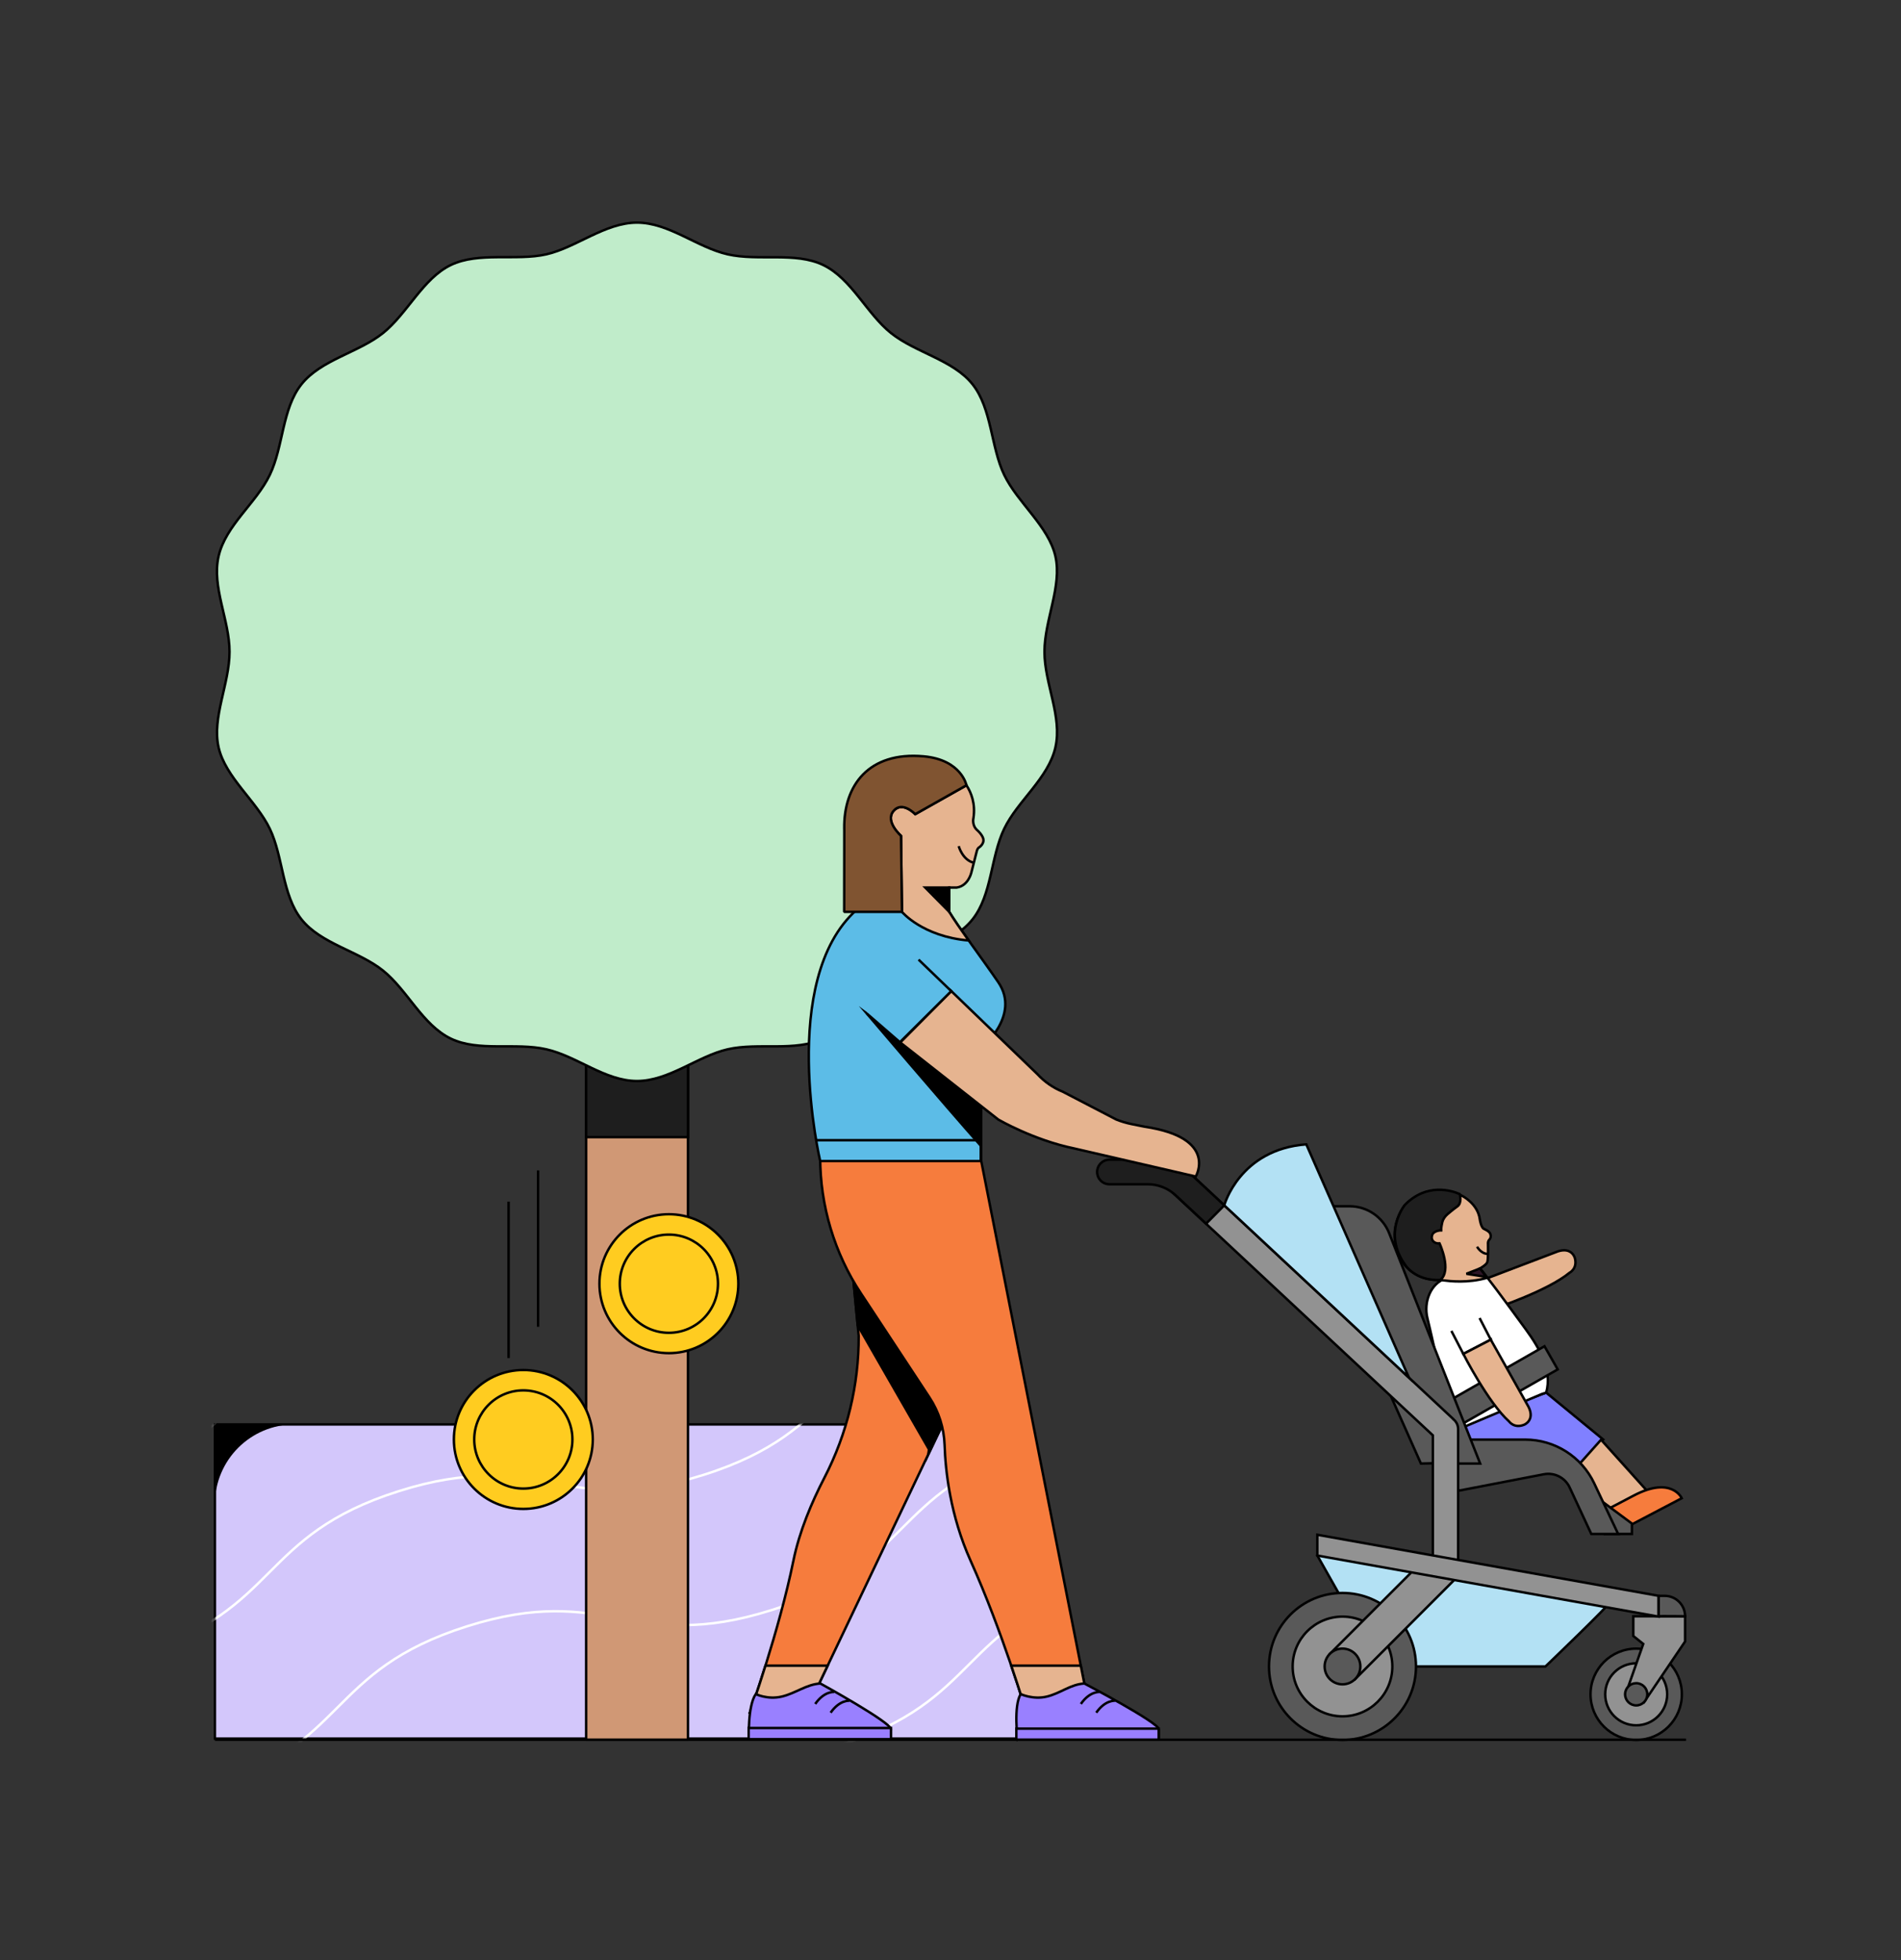 <?xml version="1.0" encoding="UTF-8"?> <svg xmlns="http://www.w3.org/2000/svg" width="582" height="600" viewBox="0 0 582 600" fill="none"><rect x="0" y="0" width="582" height="600" fill="#333333" stroke="none"/><path d="M315.46 436H65.8V532.16H315.46V436Z" fill="#D3C7FB" stroke="black" stroke-width="0.75" stroke-miterlimit="10"></path><path d="M90.17 436H65.8V460.37C65.8 446.91 76.71 436 90.17 436Z" fill="black"></path><mask id="mask0_931_45297" style="mask-type:alpha" maskUnits="userSpaceOnUse" x="65" y="436" width="251" height="97"><path d="M315.46 436H65.8V532.16H315.46V436Z" fill="black"></path></mask><g mask="url(#mask0_931_45297)"><path d="M105.409 630.22C148.559 616.55 141.489 594.23 184.639 580.56C227.799 566.89 234.869 589.22 278.029 575.55C321.189 561.88 314.119 539.55 357.269 525.89" stroke="white" stroke-width="0.75" stroke-miterlimit="10"></path><path d="M84.56 588.84C127.71 575.17 120.64 552.85 163.79 539.18C206.95 525.51 214.02 547.84 257.18 534.17C300.34 520.5 293.27 498.17 336.42 484.51" stroke="white" stroke-width="0.75" stroke-miterlimit="10"></path><path d="M63.71 547.46C106.86 533.79 99.79 511.47 142.94 497.8C186.1 484.13 193.17 506.46 236.33 492.79C279.49 479.12 272.42 456.79 315.57 443.13" stroke="white" stroke-width="0.75" stroke-miterlimit="10"></path><path d="M42.859 506.08C86.009 492.41 78.939 470.09 122.089 456.42C165.249 442.75 172.319 465.08 215.479 451.41C258.639 437.74 251.569 415.41 294.719 401.75" stroke="white" stroke-width="0.75" stroke-miterlimit="10"></path><path d="M21.649 464.89C64.799 451.22 57.729 428.9 100.879 415.23C144.039 401.56 151.109 423.89 194.269 410.22C237.429 396.55 230.359 374.22 273.509 360.56" stroke="white" stroke-width="0.75" stroke-miterlimit="10"></path></g><path d="M179.451 532.52H210.631L210.631 201.11H179.451L179.451 532.52Z" fill="#D09875" stroke="black" stroke-width="0.75" stroke-linejoin="bevel"></path><path d="M179.451 348.06H210.631L210.631 199.5H179.451L179.451 348.06Z" fill="#1E1E1E" stroke="black" stroke-width="0.75" stroke-miterlimit="10"></path><path d="M70.27 199.51C70.27 209.31 64.84 219.58 66.92 228.75C69 237.92 78.47 245.11 82.59 253.65C86.71 262.19 86.36 273.97 92.31 281.42C98.29 288.91 109.75 291.07 117.24 297.06C124.73 303.05 129.33 313.71 138.01 317.9C146.55 322.02 157.79 319.02 167.25 321.17C176.71 323.32 185.23 330.88 195.02 330.88C204.81 330.88 213.63 323.25 222.79 321.17C232.26 319.02 243.49 322.02 252.03 317.9C260.57 313.78 265.35 303.01 272.8 297.06C280.29 291.08 291.75 288.92 297.73 281.42C303.71 273.92 303.26 262.33 307.45 253.65C311.57 245.11 320.97 238.21 323.12 228.75C325.27 219.29 319.77 209.31 319.77 199.51C319.77 189.71 325.2 179.44 323.12 170.27C321.04 161.1 311.57 153.91 307.45 145.37C303.33 136.83 303.68 125.05 297.73 117.6C291.78 110.15 280.29 107.95 272.8 101.96C265.34 96.01 260.71 85.31 252.03 81.12C243.49 77 232.25 80 222.79 77.85C213.33 75.7 204.81 68.14 195.02 68.14C185.23 68.14 176.41 75.77 167.25 77.85C158.09 79.93 146.55 77 138.01 81.12C129.47 85.24 124.69 96.01 117.24 101.96C109.75 107.94 98.29 110.1 92.31 117.6C86.33 125.1 86.78 136.69 82.59 145.37C78.4 154.05 69.07 160.81 66.92 170.27C64.77 179.73 70.27 189.71 70.27 199.51V199.51Z" fill="#C0ECCA"></path><path d="M70.27 199.51C70.27 209.31 64.84 219.58 66.92 228.75C69 237.92 78.47 245.11 82.59 253.65C86.71 262.19 86.36 273.97 92.31 281.42C98.29 288.91 109.75 291.07 117.24 297.06C124.73 303.05 129.33 313.71 138.01 317.9C146.55 322.02 157.79 319.02 167.25 321.17C176.71 323.32 185.23 330.88 195.02 330.88C204.81 330.88 213.63 323.25 222.79 321.17C232.26 319.02 243.49 322.02 252.03 317.9C260.57 313.78 265.35 303.01 272.8 297.06C280.29 291.08 291.75 288.92 297.73 281.42C303.71 273.92 303.26 262.33 307.45 253.65C311.57 245.11 320.97 238.21 323.12 228.75C325.27 219.29 319.77 209.31 319.77 199.51C319.77 189.71 325.2 179.44 323.12 170.27C321.04 161.1 311.57 153.91 307.45 145.37C303.33 136.83 303.68 125.05 297.73 117.6C291.78 110.15 280.29 107.95 272.8 101.96C265.34 96.01 260.71 85.31 252.03 81.12C243.49 77 232.25 80 222.79 77.85C213.33 75.7 204.81 68.14 195.02 68.14C185.23 68.14 176.41 75.77 167.25 77.85C158.09 79.93 146.55 77 138.01 81.12C129.47 85.24 124.69 96.01 117.24 101.96C109.75 107.94 98.29 110.1 92.31 117.6C86.33 125.1 86.78 136.69 82.59 145.37C78.4 154.05 69.07 160.81 66.92 170.27C64.77 179.73 70.27 189.71 70.27 199.51V199.51Z" stroke="black" stroke-width="0.75" stroke-miterlimit="10"></path><path d="M160.22 461.86C171.962 461.86 181.48 452.341 181.48 440.6C181.48 428.858 171.962 419.34 160.22 419.34C148.478 419.34 138.96 428.858 138.96 440.6C138.96 452.341 148.478 461.86 160.22 461.86Z" fill="#FFCC20" stroke="black" stroke-width="0.75" stroke-miterlimit="10"></path><path d="M160.22 455.63C168.521 455.63 175.25 448.901 175.25 440.6C175.25 432.299 168.521 425.57 160.22 425.57C151.92 425.57 145.19 432.299 145.19 440.6C145.19 448.901 151.92 455.63 160.22 455.63Z" fill="#FFCC20" stroke="black" stroke-width="0.75" stroke-miterlimit="10"></path><path d="M204.78 414.18C216.521 414.18 226.04 404.662 226.04 392.92C226.04 381.179 216.521 371.66 204.78 371.66C193.038 371.66 183.52 381.179 183.52 392.92C183.52 404.662 193.038 414.18 204.78 414.18Z" fill="#FFCC20" stroke="black" stroke-width="0.75" stroke-miterlimit="10"></path><path d="M204.78 407.951C213.081 407.951 219.81 401.221 219.81 392.921C219.81 384.62 213.081 377.891 204.78 377.891C196.479 377.891 189.75 384.62 189.75 392.921C189.75 401.221 196.479 407.951 204.78 407.951Z" fill="#FFCC20" stroke="black" stroke-width="0.75" stroke-miterlimit="10"></path><path d="M164.74 358.24V406.11" stroke="black" stroke-width="0.75" stroke-miterlimit="10"></path><path d="M155.71 367.8V415.68" stroke="black" stroke-width="0.75" stroke-miterlimit="10"></path><path d="M454.92 391.4L457.98 400.36C457.98 400.36 473.84 395.07 480.49 389.59C480.49 389.59 483.03 388.34 482.15 385.07C482.15 385.07 481.3 381.67 477.03 383L454.92 391.4Z" fill="#E6B490" stroke="black" stroke-width="0.75" stroke-miterlimit="10"></path><path d="M446.4 436.251L453.26 444.231H465.43L479.74 452.371L490.85 440.631L473.36 426.261L446.4 436.251Z" fill="#8080FF" stroke="black" stroke-width="0.75" stroke-miterlimit="10"></path><path d="M504.04 456.091L490.17 440.681L479.74 452.371L496.23 463.881" fill="#E6B490"></path><path d="M504.04 456.091L490.17 440.681L479.74 452.371L496.23 463.881" stroke="black" stroke-width="0.75" stroke-miterlimit="10"></path><path d="M492.91 461.58L499.63 466.57L514.88 458.58C514.88 458.58 511.8 451.67 500.19 457.76L492.9 461.58H492.91Z" fill="#F67C3D" stroke="black" stroke-width="0.75" stroke-miterlimit="10"></path><path d="M452.85 387.99L442.68 391.27C437.95 392.8 435.83 398.55 436.99 403.39C440.24 416.89 444.41 437.3 444.8 438.19L472.03 426.69L473.37 426.26C475.32 419.45 471.29 412.61 467.12 406.88C461.34 398.95 453.92 388.91 452.86 387.99H452.85Z" fill="white" stroke="black" stroke-width="0.75" stroke-miterlimit="10"></path><path d="M472.854 412.069L438.732 431.548L442.778 438.634L476.9 419.156L472.854 412.069Z" fill="#595959" stroke="black" stroke-width="0.75" stroke-miterlimit="10"></path><path d="M456.32 377.81C456.16 376.87 454.18 376.08 454.18 376.08C453.37 375.44 453.06 373.29 453.06 373.29C452.48 368.4 447.6 366.01 447.6 366.01C447.6 366.01 438.18 360.67 430.03 368.97C430.03 368.97 423.13 377.41 430.05 387.19C430.05 387.19 433.31 391.72 439.98 391.77C440.81 391.77 441.97 391.82 441.8 391.9C443.97 392.16 449.3 392.8 455.18 391.16C454.12 389.5 453.28 388.51 453.05 388.28C453.05 388.28 454.99 387.2 455.32 386.39C455.69 385.51 455.56 380.84 455.56 380.84C455.45 379.78 456.05 379.36 456.05 379.36C456.63 378.65 456.31 377.81 456.31 377.81H456.32Z" fill="#E6B490" stroke="black" stroke-width="0.75" stroke-miterlimit="10"></path><path d="M454.99 390.851L448.95 389.881L453.06 388.271C453.28 388.491 454.03 389.391 454.99 390.851Z" fill="#2D1526" stroke="black" stroke-width="0.75" stroke-linejoin="bevel"></path><path d="M452.211 381.601C452.211 381.601 453.441 383.841 455.551 383.791" stroke="black" stroke-width="0.75" stroke-miterlimit="10"></path><path d="M430.101 368.82C430.101 368.82 423.201 377.26 430.121 387.04C430.121 387.04 433.081 392.07 440.911 391.79C444.611 388.96 440.721 380.58 440.721 380.58C439.221 380.73 437.991 379.71 438.421 378.15C438.851 376.59 441.211 376.59 441.211 376.59C441.211 376.59 441.161 375.79 441.561 374.11C441.961 372.44 443.511 371.36 443.511 371.36C443.511 371.36 444.711 370.31 446.201 369.24C447.571 368.26 447.011 365.86 446.911 365.49C444.521 364.44 436.881 361.92 430.101 368.81V368.82Z" fill="#1E1E1E" stroke="black" stroke-width="0.75" stroke-miterlimit="10"></path><path d="M444.351 407.371L448.001 414.411L456.411 410.051L452.981 403.431" fill="white"></path><path d="M444.351 407.371L448.001 414.411L456.411 410.051L452.981 403.431" stroke="black" stroke-width="0.75" stroke-miterlimit="10"></path><path d="M499.62 466.34L485.69 456L491.21 469.52H499.62V466.34Z" fill="#595959" stroke="black" stroke-width="0.75" stroke-miterlimit="10"></path><path d="M487.19 469.521H495.4L488.08 454.031C484.22 445.851 475.98 440.641 466.94 440.641H442.95L446.51 456.291L472.65 451.251C475.9 450.621 479.17 452.291 480.56 455.291L487.18 469.521H487.19Z" fill="#595959" stroke="black" stroke-width="0.75" stroke-miterlimit="10"></path><path d="M446.06 447.971C446.11 447.631 435.02 447.971 435.02 447.971L399.94 369.221H413.21C418.54 369.221 423.33 372.481 425.29 377.441L453.16 447.971H446.06Z" fill="#595959" stroke="black" stroke-width="0.75" stroke-miterlimit="10"></path><path d="M304.5 391.87C303.99 389.72 303.47 387.57 302.89 385.45C302.26 383.15 302.06 382.45 301.48 381.02C300.75 379.23 299.96 377.47 299.04 375.77C298.69 375.12 298.32 374.46 297.94 373.82C297.86 373.72 297.77 373.62 297.65 373.49C294.34 369.89 290.68 366.84 287.64 363.17C285.91 363.4 284.17 363.45 282.45 363.3C278.25 362.93 274.35 361.96 270.5 360.7C263.89 363.32 258.83 357.42 258.88 366.68L262.89 408.9C262.97 423.74 259.43 438.73 252.35 452.4C248.54 459.75 244.74 468.69 242.9 477.72C238.48 499.39 229.6 524.16 229.6 524.16H246.56L307.06 397.18C305.84 395.62 304.95 393.79 304.5 391.87Z" fill="#F67C3D" stroke="black" stroke-width="0.75" stroke-miterlimit="10"></path><path d="M306.18 399.03L305.74 395.11C305.2 394.08 304.77 393 304.5 391.87C303.99 389.72 303.47 387.57 302.89 385.45C302.26 383.15 302.06 382.45 301.48 381.02C300.75 379.23 299.96 377.47 299.04 375.77C298.69 375.12 298.32 374.46 297.94 373.82C297.86 373.72 297.77 373.62 297.65 373.49C294.34 369.89 290.68 366.84 287.64 363.17C285.91 363.4 284.17 363.45 282.45 363.3C278.25 362.93 274.35 361.96 270.5 360.7C263.89 363.32 258.83 357.42 258.88 366.68L262.58 405.62L284.41 443.62C284.41 443.62 284.31 444.19 284.18 445.22L306.19 399.03H306.18Z" fill="black" stroke="black" stroke-width="0.75" stroke-miterlimit="10"></path><path d="M234.35 509.83C231.69 518.32 229.6 524.16 229.6 524.16H246.56L253.39 509.83H234.35Z" fill="#E6B490" stroke="black" stroke-width="0.75" stroke-miterlimit="10"></path><path d="M229.28 532.32C229.28 532.32 228.83 522.23 231.38 518.53C231.38 518.53 234.98 520.3 239.28 519.31C243.58 518.32 246.94 515.51 251.17 515.3C251.17 515.3 272.91 527.25 272.74 529.28L272.48 532.31H229.28V532.32Z" fill="#9980FF" stroke="black" stroke-width="0.75" stroke-miterlimit="10"></path><path d="M251.1 330.59V354.21C251.1 369.04 255.45 383.55 263.61 395.94L284.58 427.77C287.43 432.09 289.02 437.12 289.19 442.29C289.45 450.33 290.94 463.92 297.15 477.72C306.9 499.39 314.21 524.16 314.21 524.16H333.71L300.39 355.29V330.6H251.09L251.1 330.59Z" fill="#F67C3D" stroke="black" stroke-width="0.75" stroke-miterlimit="10"></path><path d="M314.22 524.16H333.72L330.89 509.83H309.6C312.49 518.32 314.22 524.16 314.22 524.16Z" fill="#E6B490" stroke="black" stroke-width="0.75" stroke-miterlimit="10"></path><path d="M311.54 532.32C311.54 532.32 310.24 522.23 312.48 518.53C312.48 518.53 316.23 520.3 320.44 519.31C324.66 518.32 327.78 515.51 332 515.3C332 515.3 354.75 527.25 354.75 529.28V532.31H311.55L311.54 532.32Z" fill="#9980FF" stroke="black" stroke-width="0.75" stroke-miterlimit="10"></path><path d="M290.19 278.45H262.29C238.11 299.97 251.1 355.38 251.1 355.38H300.26V320.96C300.26 320.96 312.64 310.93 305.64 300.66C300.81 293.57 293.41 283.81 290.19 278.45Z" fill="#5CBCE7" stroke="black" stroke-width="0.75" stroke-miterlimit="10"></path><path d="M300.26 350.69V336.1L265.35 310.2C265.35 310.2 288.94 337.89 300.26 350.69Z" fill="black" stroke="black" stroke-width="0.75" stroke-miterlimit="10"></path><path d="M299.02 253.96C297.48 252.41 298.03 250.37 298.03 250.37C298.68 246.03 297.37 242.65 295.89 240.36L280.2 249.21C280.2 249.21 276.36 245.05 273.54 248.23C270.72 251.4 275.85 255.84 275.85 255.84L276.14 279.11C276.14 279.11 282.4 286.64 296.57 287.88C294.18 284.52 291.98 281.38 290.62 279.11V271.67H292.9C296.5 271.15 297.39 267.05 297.39 267.05L299.01 260.67C299.17 259.88 299.55 259.52 299.55 259.52C301.02 258.61 301.08 257.4 301.08 257.4C301.27 255.82 299.02 253.96 299.02 253.96Z" fill="#E6B490" stroke="black" stroke-width="0.75" stroke-miterlimit="10"></path><path d="M295.89 240.36C295.89 240.36 294.35 232.54 282.77 231.5C265.95 229.99 258.27 240.43 258.47 253.6C258.47 253.77 258.47 253.94 258.48 254.11L258.45 279.11H276.14L275.85 255.84C275.85 255.84 270.86 251.46 273.54 248.23C276.22 245 280.2 249.21 280.2 249.21L295.89 240.36Z" fill="#805431" stroke="black" stroke-width="0.75" stroke-linejoin="bevel"></path><path d="M290.62 271.67H283.26L290.62 279.11V271.67Z" fill="black" stroke="black" stroke-width="0.75" stroke-miterlimit="10"></path><path d="M249.85 349H300.26" stroke="black" stroke-width="0.75" stroke-miterlimit="10"></path><path d="M354.74 529.11H311.16V532.51H354.74V529.11Z" fill="#9A7FFF" stroke="black" stroke-width="0.75" stroke-miterlimit="10"></path><path d="M272.79 528.92H229.21V532.32H272.79V528.92Z" fill="#9A7FFF" stroke="black" stroke-width="0.75" stroke-miterlimit="10"></path><path d="M293.51 258.99C293.51 258.99 294.66 263.33 298.28 264.12" stroke="black" stroke-width="0.75" stroke-miterlimit="10"></path><path d="M403.31 476.13L422.53 510.08H473.14C473.14 510.08 493.4 490.69 492.97 490.25C492.54 489.81 407.15 473.6 407.15 473.6L403.31 476.13Z" fill="#B3E1F4" stroke="black" stroke-width="0.75" stroke-miterlimit="10"></path><path d="M411.01 532.58C423.436 532.58 433.51 522.506 433.51 510.08C433.51 497.654 423.436 487.58 411.01 487.58C398.583 487.58 388.51 497.654 388.51 510.08C388.51 522.506 398.583 532.58 411.01 532.58Z" fill="#595959" stroke="black" stroke-width="0.75" stroke-miterlimit="10"></path><path d="M411.01 525.34C419.438 525.34 426.27 518.508 426.27 510.08C426.27 501.652 419.438 494.82 411.01 494.82C402.582 494.82 395.75 501.652 395.75 510.08C395.75 518.508 402.582 525.34 411.01 525.34Z" fill="#929292" stroke="black" stroke-width="0.75" stroke-miterlimit="10"></path><path d="M500.929 532.58C508.65 532.58 514.909 526.321 514.909 518.6C514.909 510.879 508.65 504.62 500.929 504.62C493.208 504.62 486.949 510.879 486.949 518.6C486.949 526.321 493.208 532.58 500.929 532.58Z" fill="#595959" stroke="black" stroke-width="0.75" stroke-miterlimit="10"></path><path d="M500.929 528.09C506.171 528.09 510.419 523.842 510.419 518.6C510.419 513.359 506.171 509.11 500.929 509.11C495.688 509.11 491.439 513.359 491.439 518.6C491.439 523.842 495.688 528.09 500.929 528.09Z" fill="#929292" stroke="black" stroke-width="0.75" stroke-miterlimit="10"></path><path d="M498.52 516.19L503.09 503.18L500.04 500.75V494.72H515.9V502.43L503.33 521L498.52 516.19Z" fill="#929292" stroke="black" stroke-width="0.75" stroke-miterlimit="10"></path><path d="M500.929 522C502.807 522 504.329 520.478 504.329 518.6C504.329 516.722 502.807 515.2 500.929 515.2C499.052 515.2 497.529 516.722 497.529 518.6C497.529 520.478 499.052 522 500.929 522Z" fill="#595959" stroke="black" stroke-width="0.75" stroke-miterlimit="10"></path><path d="M433.579 479.79L407.149 506.22L414.879 513.95L446.419 482.41L443.789 479.78C440.969 476.96 436.399 476.96 433.579 479.78V479.79Z" fill="#929292" stroke="black" stroke-width="0.75" stroke-miterlimit="10"></path><path d="M411.01 515.55C414.031 515.55 416.48 513.101 416.48 510.08C416.48 507.059 414.031 504.61 411.01 504.61C407.989 504.61 405.54 507.059 405.54 510.08C405.54 513.101 407.989 515.55 411.01 515.55Z" fill="#595959" stroke="black" stroke-width="0.75" stroke-miterlimit="10"></path><path d="M444.94 434.38V434.36L358.93 354.12C357.08 352.39 354.1 352.83 352.82 355.01C351.88 356.61 352.18 358.64 353.53 359.91L438.68 439.34V478.15L446.41 482.43V437.41C446.41 436.18 445.83 435.1 444.94 434.4V434.38Z" fill="#929292" stroke="black" stroke-width="0.75" stroke-miterlimit="10"></path><path d="M403.31 469.77V476.13L507.8 494.82V488.46L403.31 469.77Z" fill="#929292" stroke="black" stroke-width="0.75" stroke-miterlimit="10"></path><path d="M507.8 488.46H509.64C513.1 488.46 515.9 491.26 515.9 494.72C515.9 494.72 507.81 494.62 507.81 494.72C507.81 494.82 507.81 488.46 507.81 488.46H507.8Z" fill="#595959" stroke="black" stroke-width="0.75" stroke-miterlimit="10"></path><path d="M374.81 368.93L358.93 354.12C357.09 352.41 354.16 352.82 352.86 354.96H339.65C337.57 354.96 335.89 356.64 335.89 358.72C335.89 360.8 337.57 362.48 339.65 362.48H351.38C354.55 362.48 357.59 363.68 359.91 365.84L369.25 374.55C371.11 372.68 372.96 370.8 374.82 368.92L374.81 368.93Z" fill="#1E1E1E" stroke="black" stroke-width="0.75" stroke-miterlimit="10"></path><path d="M291.229 303.37L275.619 319.09L305.649 342.69C305.649 342.69 316.479 348.98 328.869 351.52L366.089 360.11C366.089 360.11 373.069 348.24 350.439 344.87L346.409 344.06C344.819 343.74 343.259 343.27 341.759 342.67L325.379 334.16C322.429 332.97 319.779 331.13 317.619 328.79L291.229 303.35V303.37Z" fill="#E6B490" stroke="black" stroke-width="0.75" stroke-miterlimit="10"></path><path d="M281.22 293.72L291.23 303.37L275.51 319.01L265.35 310.2" fill="#5CBCE7"></path><path d="M281.22 293.72L291.23 303.37L275.51 319.01L265.35 310.2" stroke="black" stroke-width="0.75" stroke-miterlimit="10"></path><path d="M399.93 350.27C379.51 351.79 374.81 368.93 374.81 368.93L431.35 421.67L399.93 350.27Z" fill="#B3E1F4" stroke="black" stroke-width="0.75" stroke-miterlimit="10"></path><path d="M456.41 410.05L448 414.41C448 414.41 455.58 429.31 461.99 435.07C461.99 435.07 463.6 437.39 466.71 436.05C466.71 436.05 469.95 434.7 468 430.68L456.41 410.06V410.05Z" fill="#E6B490" stroke="black" stroke-width="0.75" stroke-miterlimit="10"></path><path d="M65.8 532.51H516.2" stroke="black" stroke-width="0.75" stroke-miterlimit="10"></path><path d="M336.72 517.89C336.72 517.89 333.69 517.55 330.91 521.55" stroke="black" stroke-width="0.75" stroke-miterlimit="10"></path><path d="M341.43 520.57C341.43 520.57 338.4 520.23 335.62 524.23" stroke="black" stroke-width="0.75" stroke-miterlimit="10"></path><path d="M255.4 517.89C255.4 517.89 252.37 517.55 249.59 521.55" stroke="black" stroke-width="0.75" stroke-miterlimit="10"></path><path d="M260.11 520.57C260.11 520.57 257.08 520.23 254.3 524.23" stroke="black" stroke-width="0.75" stroke-miterlimit="10"></path></svg> 